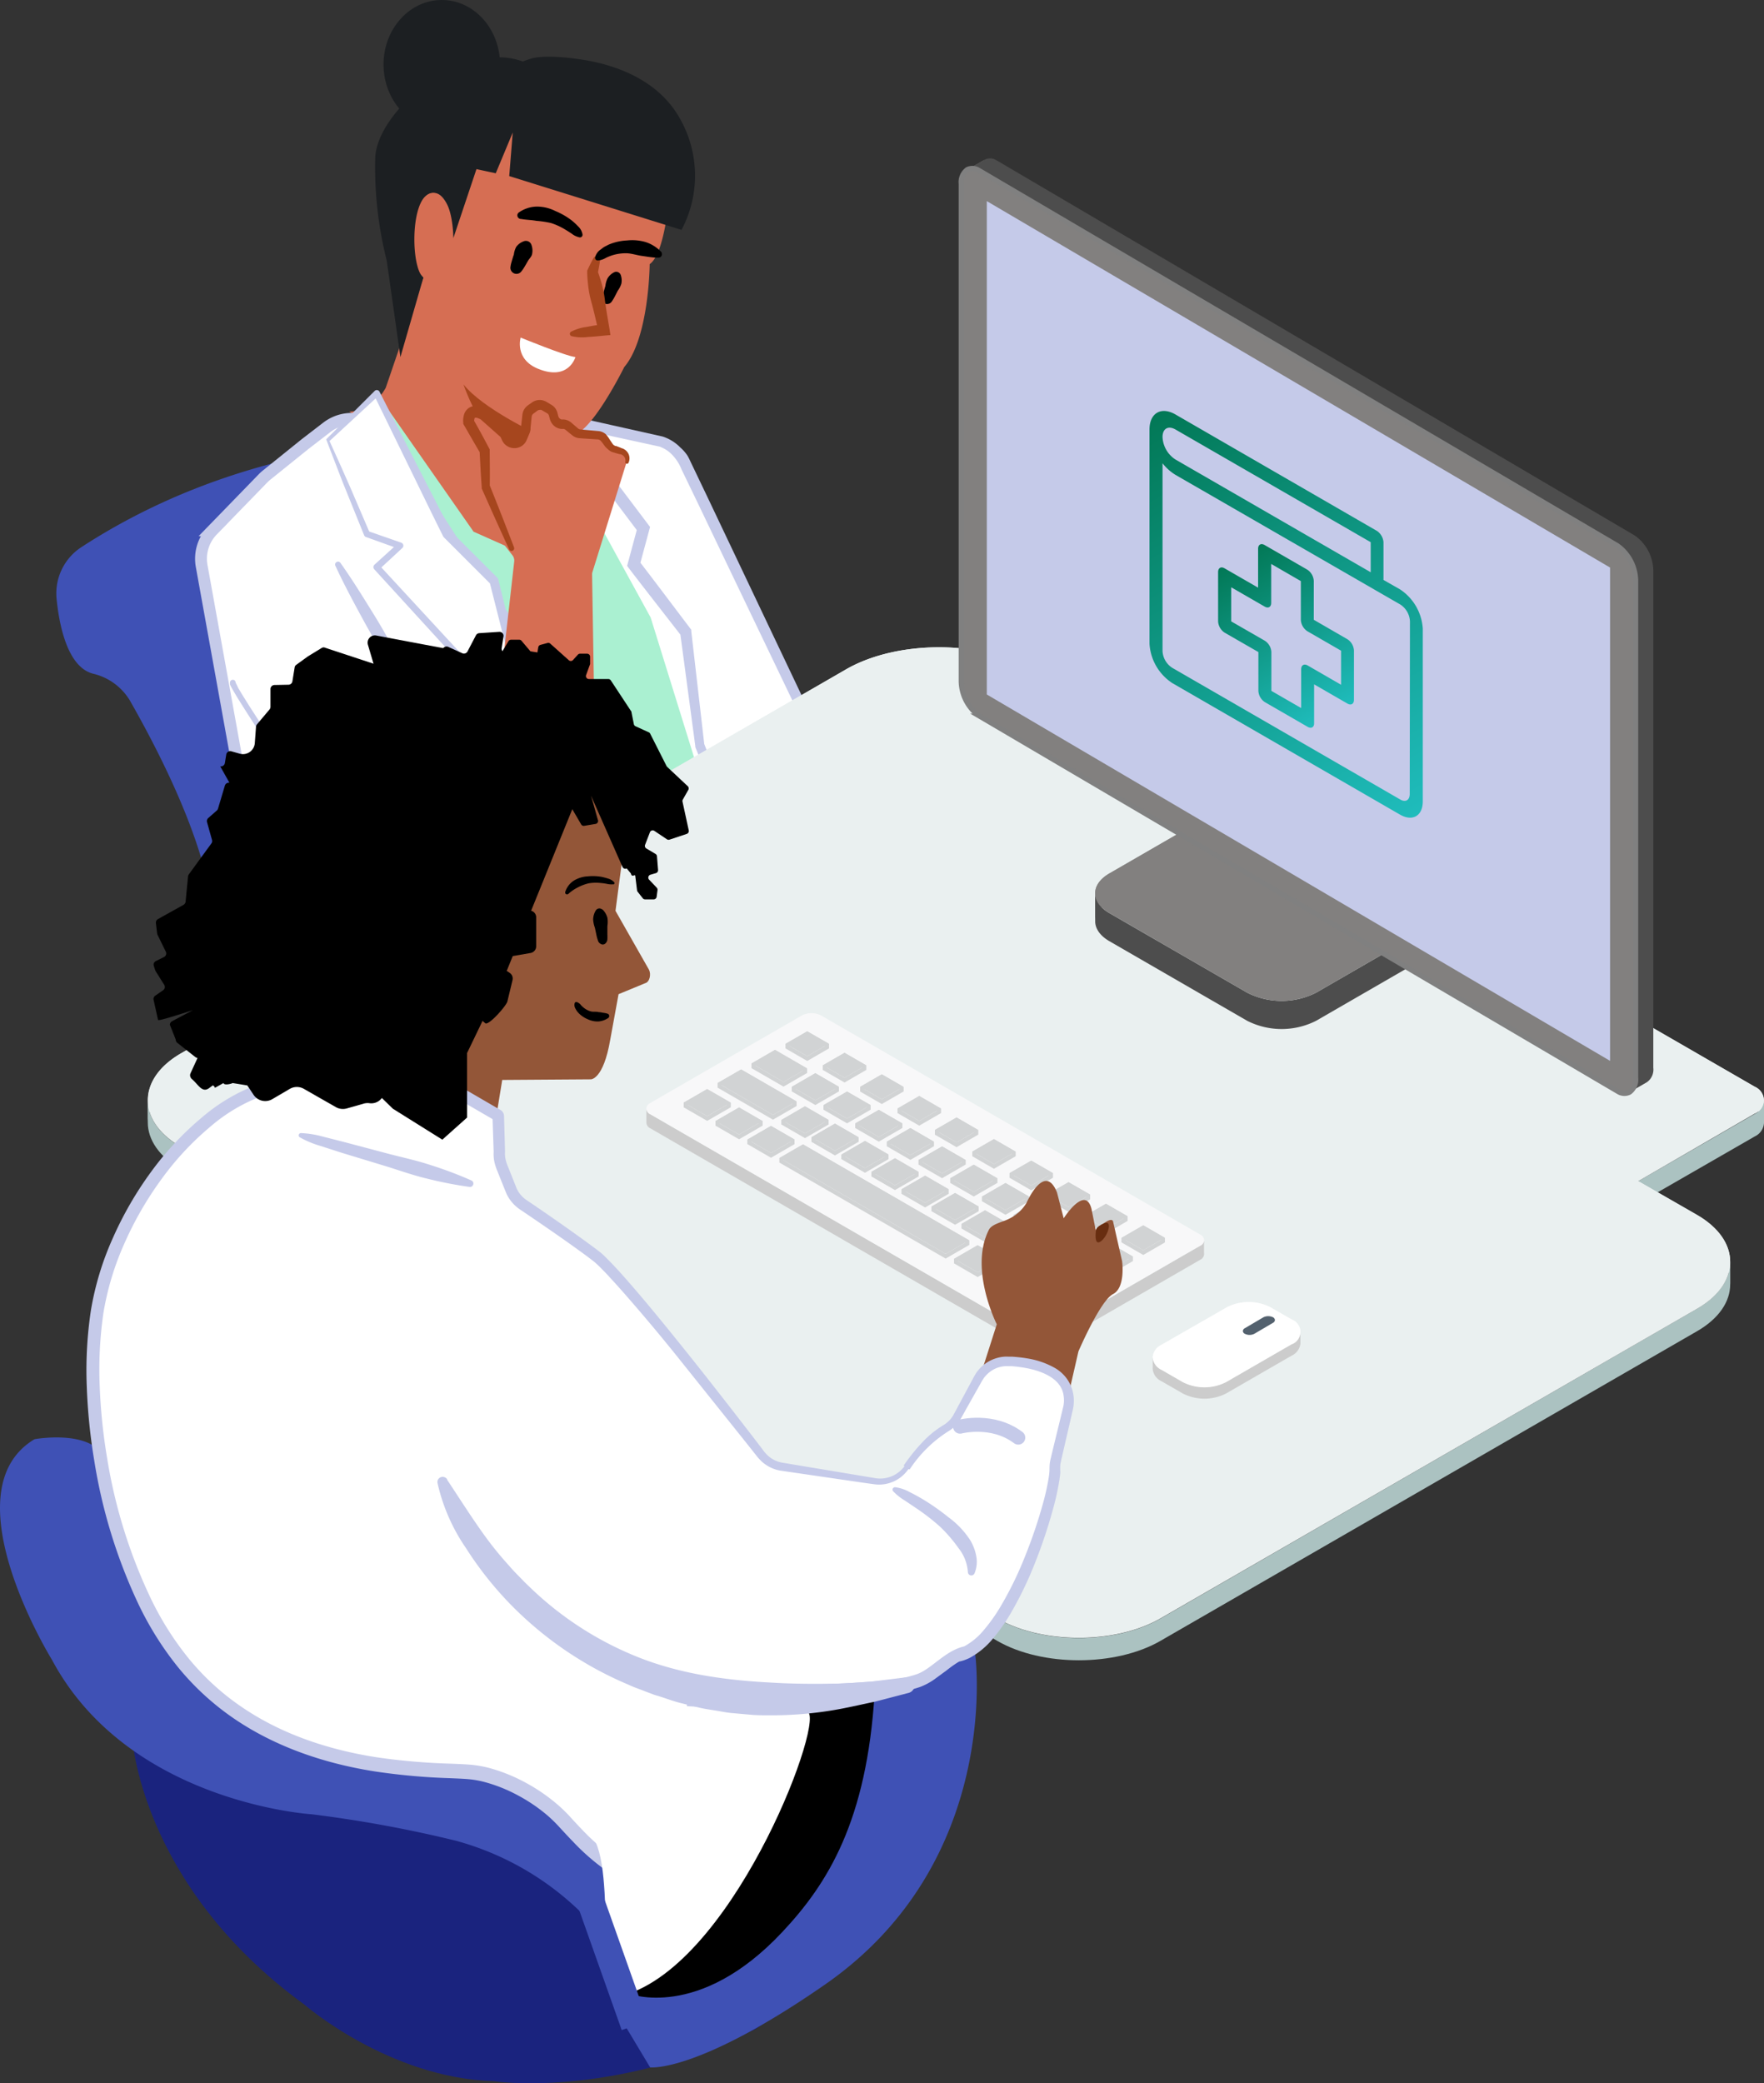 <svg xmlns="http://www.w3.org/2000/svg" xmlns:xlink="http://www.w3.org/1999/xlink" viewBox="4.53 6.46 321.91 380.15"><rect x="4.53" y="6.46" width="321.91" height="380.15" fill="#333333" stroke="none"/><defs><linearGradient id="a" x1="259.81" y1="157.19" x2="216.13" y2="81.53" gradientUnits="userSpaceOnUse"><stop offset="0" stop-color="#1fbcbc"/><stop offset="1" stop-color="#027856"/></linearGradient><linearGradient id="b" x1="247.64" y1="137.09" x2="230.83" y2="107.97" xlink:href="#a"/><style>.a{fill:#3f51b5}.b{fill:#d66e53}.c{fill:#fff}.d{fill:#c5cae9}.e{fill:#a6461e}.f{fill:#aaf0d1}.h{fill:#1c1f22}.i{fill:#77a892}.j{fill:#eaf0f0}.k{fill:#abc2c1}.l{fill:#f8f8f9}.m{fill:#ccc}.o{fill:#82807f}.p{fill:#4d4d4d}.r{fill:#d1d3d4}.s{fill:#935638}</style></defs><path class="a" d="M21.48 129.39a10.68 10.68 0 0 1 6.72 4.85c4.58 8 12.9 23.81 14.79 36.36 2.17 14.39 62.73-15.9 84.44-27.26a10.07 10.07 0 0 0 4.85-12.22l-12.65-36.68a10.06 10.06 0 0 0-8.12-6.69c-15.26-2.11-56.09-4.86-92.06 18.51a10.08 10.08 0 0 0-4.6 9.42c.53 5.37 2.15 12.52 6.63 13.71z"/><path class="b" d="m80.95 90.49 10.53 16.76 12.05 8.59 12.64-5.82-1.84-14.82-33.38-4.71z"/><path class="c" d="M102.88 86.15a3.62 3.62 0 0 0 0 3.37l17.77 33.6 9.1 19.41a3.52 3.52 0 0 1 .16.39l2 5.88a3.39 3.39 0 0 1 .17.84l.56 6.84a3.66 3.66 0 0 1-.34 1.85l-4.75 9.83a3.65 3.65 0 0 0-.3 2.21l.66 3.54a3.24 3.24 0 0 0 .27.85l13.19 28.66 9.32 20.37a3.58 3.58 0 0 0 6.41.22l.11-.19a3.64 3.64 0 0 0 .34-2.55l-9.78-41c0-.14-.05-.28-.07-.42L142 130.6a3.64 3.64 0 0 0-.45-1.36L118.71 89.1a3.6 3.6 0 0 0-1.85-1.59l-9.3-3.5a3.58 3.58 0 0 0-4.43 1.67z"/><path class="c" d="m125.8 178.44 6.93 7.7 8.86 10.39 11.55-16.17 7.4-7.4a5.8 5.8 0 0 0 1.67-3.49l1-9.32a4.25 4.25 0 0 0-2.74-4.43l-31.08-65.09a6.87 6.87 0 0 0-4.1-3.57L107 83l15 19.89-1.76 6.53 9.5 12.39 2.53 20.68 7.1 17.82-11.93 10.8"/><path class="d" d="m126.05 178.21 4.12 4.38c1.35 1.48 2.75 2.91 4.06 4.43 2.65 3 5.24 6 7.87 9.08h-1.06l11.47-16.22v-.05l4.72-4.75 2.36-2.37a6.14 6.14 0 0 0 1-1.14 5 5 0 0 0 .59-1.31 7.16 7.16 0 0 0 .23-1.51l.17-1.67.34-3.32.34-3.33a5.59 5.59 0 0 0 .06-.74 3 3 0 0 0-.08-.67 3.22 3.22 0 0 0-.52-1.22 3.36 3.36 0 0 0-1-.93 3.7 3.7 0 0 0-.59-.31h-.06l-.49-.45v-.09l-.1-.19-.18-.38-1.44-3-2.9-6-5.78-12.07-11.58-24.14-5.78-12.08-2.9-6a8.22 8.22 0 0 0-1.58-2.55A5.84 5.84 0 0 0 125 88h.09l-18.34-4 1.09-1.68 15 19.88.32.42-.14.51-1.76 6.53-.19-.94c3.18 4.13 6.3 8.3 9.44 12.44l.17.22v.27l2.38 20.7-.05-.21 7 17.86.19.48-.38.33-12.07 10.64a.51.51 0 0 1-.73-.05.52.52 0 0 1 0-.72l11.79-10.94-.18.8-7.22-17.77v-.21L128.66 122l.2.49c-3.19-4.12-6.41-8.21-9.57-12.34l-.32-.43.14-.51 1.76-6.53.18.93-15-19.9-1.74-2.32 2.83.63 18.31 4.1a7.82 7.82 0 0 1 3.23 2 7.41 7.41 0 0 1 1.32 1.51c.34.59.53 1.07.78 1.57l2.87 6 5.74 12.09 11.49 24.19 5.75 12.09 2.87 6 1.44 3 .18.38.09.18v.1c-.94-.86-.24-.23-.44-.42h.05a4.42 4.42 0 0 1 .89.46 5 5 0 0 1 1.42 1.4 4.93 4.93 0 0 1 .78 1.84 4.68 4.68 0 0 1 .1 1 6.22 6.22 0 0 1-.06.93l-.36 3.33-.36 3.33-.18 1.66a9.69 9.69 0 0 1-.3 1.79 6.94 6.94 0 0 1-.79 1.73 8 8 0 0 1-1.2 1.4l-2.37 2.36-4.75 4.72.08-.1-11.63 16.11-.5.71-.55-.66c-2.57-3.07-5.17-6.11-7.7-9.21-1.26-1.56-2.61-3-3.91-4.55l-3.92-4.55a.33.33 0 0 1 0-.47.33.33 0 0 1 .54.17z"/><path class="b" d="M68.25 81.56s4.11.26 6.67-4.33l6.87-20.12a10.23 10.23 0 0 1-2.15-10.93s4.21-10.85 7.77.84c0 0 2.27-10.19 3.28-15.82A45.67 45.67 0 0 1 127 38s-.58 14.35-3.91 16.66c0 0-.09 13.45-4.64 18.78 0 0-6 12.16-9.52 12.44a26.36 26.36 0 0 1-6.47-.31l-3.62 9.63 2.81 5.91-10.42 12.22S78.07 87.5 68.25 81.56z"/><path class="c" d="M99.54 68.06s8.25 3.39 10 3.56c0 0-1.24 4.4-6.78 2.15-4.4-1.77-3.22-5.71-3.22-5.71z"/><path d="M117.8 56.62a3 3 0 0 1 .12 1.61 4.38 4.38 0 0 1-.66 1.29c-.22.44-.44.87-.67 1.3-.12.21-.25.42-.39.62a1 1 0 0 1-.74.49.77.77 0 0 1-.78-.31 1 1 0 0 1-.21-.86 5.4 5.4 0 0 1 .14-.72c.13-.47.26-.94.4-1.4a4.11 4.11 0 0 1 .4-1.4 3 3 0 0 1 1.18-1.09.87.87 0 0 1 1.17.38zm-16.31-5.53a3 3 0 0 1 .15 1.68c-.07.5-.5.85-.75 1.28s-.49.86-.75 1.28a5.35 5.35 0 0 1-.44.62 1.11 1.11 0 0 1-2-.87 4.42 4.42 0 0 1 .16-.74c.14-.48.28-1 .44-1.42a4.06 4.06 0 0 1 .44-1.42 2.93 2.93 0 0 1 1.35-1 1.06 1.06 0 0 1 1.4.59zm8.75-1.33a3.35 3.35 0 0 1-1.38-.66c-.41-.27-.81-.53-1.22-.77a11.78 11.78 0 0 0-2.56-1.17 18.08 18.08 0 0 0-2.68-.4c-.89-.17-1.78-.16-2.83-.35h-.09a.67.67 0 0 1-.53-.77.63.63 0 0 1 .28-.42 5.9 5.9 0 0 1 3.28-1.06 7.51 7.51 0 0 1 3.37.81 13.16 13.16 0 0 1 2.92 1.67 10.81 10.81 0 0 1 1.2 1.1 2.62 2.62 0 0 1 .83 1.5.47.47 0 0 1-.4.54h-.22z"/><path class="e" d="M108.73 67a8.44 8.44 0 0 1 2.91-.89c1-.2 2-.35 3-.5l-.9 1.25c-.42-1.74-.79-3.48-1.27-5.2a19.21 19.21 0 0 1-.55-2.61c-.11-.88-.2-1.77-.23-2.68v-.53c.36-.78.74-1.54 1.16-2.3a.65.65 0 0 1 .87-.25.67.67 0 0 1 .32.65c-.12.85-.28 1.7-.45 2.53v-.53c.32.84.58 1.7.82 2.57a19.51 19.51 0 0 1 .5 2.64c.22 1.78.55 3.54.84 5.31l.18 1.14-1.09.1c-1 .1-2 .2-3 .25a8.26 8.26 0 0 1-3-.15.44.44 0 0 1-.3-.55.46.46 0 0 1 .19-.25z"/><path d="M124.57 53.48c-1 0-2-.2-2.89-.32s-1.79-.43-2.7-.48a8.27 8.27 0 0 0-2.63.34 9.4 9.4 0 0 0-1.24.49 3.5 3.5 0 0 1-1.4.48h-.09a.47.47 0 0 1-.49-.46.49.49 0 0 1 0-.12 2.37 2.37 0 0 1 .38-.8 2.18 2.18 0 0 1 .61-.6c.24-.17.46-.36.7-.51l.78-.4a9.72 9.72 0 0 1 3.35-.76 8.77 8.77 0 0 1 3.35.28 6.83 6.83 0 0 1 2.84 1.75.66.66 0 0 1 0 .93.64.64 0 0 1-.48.18z"/><path class="e" d="M102.45 85.61s-9.8-4.56-13.34-9c0 0 4.08 12.43 11.54 13.85z"/><path class="f" d="m90.94 103.48-.13-.2-17.52-25.07-2.85 3.2-.86 3.28 30.48 45.28 8.4 68.35 34.03-.43-1.99-6.41-5.56-34.74-11.67-37.59-19.37-35.32-2.71 24.21-10.25-4.56z"/><path d="M75 86.32a7.46 7.46 0 0 0-10.81-1.89l-4 3.08-7 5.64q-.35.28-.66.6l-9.2 9.47a7.43 7.43 0 0 0-2 6.52l15.35 85a7.38 7.38 0 0 0 1.48 3.26l38.57 48.65a2.93 2.93 0 0 0 4.87-.42l11.51-21a7.8 7.8 0 0 0 .84-2.52l2.15-15.08a8.16 8.16 0 0 0 .07-1.31l-1.35-38.69a6.84 6.84 0 0 0-.17-1.36l-6.5-29.27a7.38 7.38 0 0 0-1.14-2.6l-18.33-26.69z" style="stroke-width:2.16px;stroke-miterlimit:10;stroke:#c5cae9;fill:#fff"/><path class="c" d="m64.37 86.77 7.14 17.12 6.06 2.14-4.28 3.93L101.83 141l-7.14-28.55-8.56-8.56-12.84-25.68-8.92 8.56z"/><path class="d" d="m64.66 86.93 1.87 4.14 1.87 4.22 3.6 8.39-.32-.31 6.07 2.12a.58.58 0 0 1 .36.73.56.56 0 0 1-.16.24l-4.25 3.94v-.85l28.62 31-1.21.66-7.23-28.52.21.38-8.56-8.56a1.07 1.07 0 0 1-.15-.22c-2.14-4.28-4.21-8.59-6.32-12.89l-6.3-12.9.88.15-8.92 8.24zm-.58-.33 8.82-8.8a.55.55 0 0 1 .78 0 .64.64 0 0 1 .1.13l6.54 12.78c2.18 4.26 4.38 8.51 6.53 12.79l-.15-.21 8.56 8.56a1 1 0 0 1 .21.38l7 28.56a.71.71 0 0 1-.51.87.76.76 0 0 1-.71-.21l-28.4-31.08a.6.6 0 0 1 0-.85l4.3-3.9.2 1-6.06-2.17a.56.56 0 0 1-.31-.31l-3.53-8.73c-.59-1.45-1.13-2.9-1.69-4.34l-1.66-4.31z"/><path class="f" d="m95.3 131.03 18.8 8.01-1.74 14.97-21.05-7.6 3.99-15.38z"/><path class="c" d="m89.02 148.84-22.84-39.39"/><path class="d" d="M88.73 149a44.06 44.06 0 0 1-3.21-4.72l-2.94-4.87-5.82-9.79c-2-3.25-4-6.47-5.81-9.79s-3.62-6.67-5.22-10.13a.52.52 0 0 1 .27-.7.53.53 0 0 1 .65.17c2.21 3.11 4.19 6.34 6.19 9.57s3.76 6.59 5.61 9.9l5.55 9.93 2.77 5a42 42 0 0 1 2.5 5.13.33.33 0 0 1-.19.43.34.34 0 0 1-.35-.13zm71.96 15s-18-9.19-22.11-3m24.33-3.4s-5.28-6.85-16.11-3.32m-61.2-4.02a10.57 10.57 0 0 1-1.27 1.24 13.27 13.27 0 0 0-1.19 1.29 13 13 0 0 0-1.76 3.08c-.48 1.1-.64 2.31-1 3.45-.16.59-.33 1.18-.53 1.77a14.69 14.69 0 0 1-.61 1.8.53.53 0 0 1-.69.29.51.51 0 0 1-.33-.42 14.63 14.63 0 0 1-.13-2c0-.66.11-1.32.2-2a17.3 17.3 0 0 1 3.62-7.14 8.68 8.68 0 0 1 1.55-1.35 3.23 3.23 0 0 1 2-.71.35.35 0 0 1 .34.36.49.49 0 0 1-.08.21z"/><path class="h" d="m97.46 38.59 31.44 9.82a21.06 21.06 0 0 0-.31-20.34c-4.11-7.39-12.42-9.84-17.36-10.65-2.58-.43-7.39-1-9.89-.23-4.42 1.33-9.48 5.15-13.65 11.81l-4.29 6.59L95 38.08l3.1-7.44z"/><path class="h" d="M81.79 57.11 77.6 71.62 75.1 54A69.76 69.76 0 0 1 73 35.38c.24-10.25 21.84-26.35 32-14s-1.26 18.78-1.26 18.78l-3.85-8.74-5.45-2.94-7.18 21.44s0-7.79-3.37-8.26c-4.56-.66-4.56 13.55-2.1 15.45z"/><ellipse class="h" cx="85.15" cy="18.23" rx="10.63" ry="11.77"/><path class="b" d="m98 107.74-1.87-2.4a1.37 1.37 0 0 1-.26-.51l-2.63-8.55a1.43 1.43 0 0 1-.07-.46v-6.31a1.62 1.62 0 0 0-.2-.78L90 83.52s-.34-3.13 2.79-1.39l3.57 3.24a1.69 1.69 0 0 1 .4.56l.17.41a1.57 1.57 0 0 0 2.9 0l.53-1.23a1.76 1.76 0 0 0 .12-.45l.24-2.38a1.61 1.61 0 0 1 .65-1.11l.75-.55a1.58 1.58 0 0 1 1.72-.08l.93.55a1.54 1.54 0 0 1 .72.94l.18.65a1.57 1.57 0 0 0 1.52 1.17 1.55 1.55 0 0 1 1 .37l1.26 1.05a1.66 1.66 0 0 0 .89.36l3.29.25a1.62 1.62 0 0 1 1.17.66l.92 1.3a1.64 1.64 0 0 0 1 .64l.88.3a1.58 1.58 0 0 1 1.25 2.1l-6.17 19.86a1.54 1.54 0 0 0-.1.56L113 137a1.58 1.58 0 0 1-2.11 1.5l-14.1-5.07a1.59 1.59 0 0 1-1-1.66l2.58-22.85a1.55 1.55 0 0 0-.37-1.18z"/><path class="i" d="M111.91 137.93a1 1 0 0 1 .65 0l.58.19c.39.14.77.29 1.16.41l.36.1v.43c-.2 2.11-.43 4.22-.73 6.32s-.6 4.2-1 6.29a.25.25 0 0 1-.3.21.25.25 0 0 1-.21-.26c.1-2.13.27-4.24.48-6.36s.45-4.21.73-6.32l.31.54c-.36-.21-.73-.37-1.1-.56l-.54-.29a1 1 0 0 1-.48-.44.21.21 0 0 1 .09-.29z"/><path class="c" d="M85.31 161.15 91 144.06a1.41 1.41 0 0 1 1.9-.92l20.34 8.43a1.14 1.14 0 0 1 .68 1.26l-5.55 28.72a4.46 4.46 0 0 1-.83 1.84l-4.77 6.16a4.36 4.36 0 0 1-2 1.45L96 192.65a4.36 4.36 0 0 1-3.87-.51l-11.24-7.58a4.38 4.38 0 0 1-1.93-3.62v-.53c0-.86-32.45-48.66-32-49.38"/><path class="d" d="M85 161.05c.85-3.49 1.9-6.91 3-10.31l1.65-5.11.41-1.28.22-.68a2.22 2.22 0 0 1 .58-.88 2.27 2.27 0 0 1 2-.55 4.72 4.72 0 0 1 .77.28l.62.25 9.94 4.08 5 2 2.49 1 1.24.51.62.25a3.18 3.18 0 0 1 .46.23 2 2 0 0 1 .45.41 2.05 2.05 0 0 1 .47 1.11 2.39 2.39 0 0 1 0 .6l-.06.33-.25 1.32-.5 2.64-1 5.28-2 10.56-1 5.28-.51 2.63-.13.66a6 6 0 0 1-.21.81 5.44 5.44 0 0 1-.79 1.46l-3.3 4.26-1.68 2.17a5.27 5.27 0 0 1-1.27 1.08 6.45 6.45 0 0 1-1.44.63l-2.58.93-1.28.43-.64.21a5.2 5.2 0 0 1-.8.2 5.39 5.39 0 0 1-3.21-.46 4.21 4.21 0 0 1-.71-.41l-.55-.38-1.1-.76-8.8-6.17a11.75 11.75 0 0 1-1.14-.86 4.7 4.7 0 0 1-1-1.21 5.12 5.12 0 0 1-.66-2.92v-.21.13l-.13-.24-.33-.57-.71-1.13-1.44-2.25-5.9-9L58 149.46l-5.89-9-2.9-4.53-1.43-2.28-.69-1.17-.34-.6-.16-.32-.09-.19v-.13a.29.29 0 0 1 0-.12.62.62 0 0 1 .08-.38.53.53 0 0 1 .72-.15.52.52 0 0 1 .14.72.47.47 0 0 0 .09-.3s0-.05 0 0l.05.12.14.27.28.6.68 1.14 1.42 2.27 2.9 4.48 5.91 9 11.89 17.86 5.92 9 1.46 2.25.72 1.15.36.59c.06.11.11.2.18.35v.57a3.85 3.85 0 0 0 .62 2.22 3.53 3.53 0 0 0 .75.84c.27.22.67.44 1 .69l9 5.85 1.12.73.56.37a4.09 4.09 0 0 0 .46.25 3.3 3.3 0 0 0 2 .24 4.07 4.07 0 0 0 .5-.13l.63-.23 1.26-.45 2.53-.9a4.63 4.63 0 0 0 1-.45 3.4 3.4 0 0 0 .76-.66l1.62-2.08 3.28-4.23a3.64 3.64 0 0 0 .48-.89 3.92 3.92 0 0 0 .13-.49l.13-.66.73-2.68 1-5.27 2.11-10.53 1-5.27.52-2.64.37-1.29.06-.32a.23.23 0 0 0 0-.07.16.16 0 0 0 0-.11l-.15-.07-.62-.26-1.23-.52-2.48-1-5-2.07-9.91-4.16-.62-.26a4.67 4.67 0 0 0-.48-.19.58.58 0 0 0-.57.03.54.54 0 0 0-.15.23l-.21.59-.43 1.27-1.76 5.08c-1.16 3.4-2.38 6.77-3.79 10.08a.33.33 0 0 1-.63-.21z"/><path class="e" d="M118.63 90.79a1.18 1.18 0 0 0-1-1.46h-.08l-.9-.26h.1a2.19 2.19 0 0 1-1.3-.65A4.91 4.91 0 0 1 115 88l-.32-.43a5.78 5.78 0 0 0-.57-.72.92.92 0 0 0-.57-.21l-2.14-.14-1.06-.07a2.36 2.36 0 0 1-1.4-.55l-.83-.67-.41-.34a1.12 1.12 0 0 0-.24-.13.84.84 0 0 0-.27 0 2.31 2.31 0 0 1-.76-.12 2.34 2.34 0 0 1-1.25-1 2.74 2.74 0 0 1-.31-.71l-.14-.52a.75.75 0 0 0-.29-.47l-.12-.08-.23-.13-.46-.27-.22-.13-.12-.05a.69.69 0 0 0-.25 0 .77.77 0 0 0-.5.19l-.43.32a3.22 3.22 0 0 0-.33.25.77.77 0 0 0-.22.44l-.1 1-.11 1.06v.27a3.63 3.63 0 0 1-.07.39 2.25 2.25 0 0 1-.13.37l-.1.25-.43 1a2.38 2.38 0 0 1-1.13 1.19 2.5 2.5 0 0 1-3-.64 2.92 2.92 0 0 1-.4-.68c-.07-.15-.16-.37-.18-.4a.76.76 0 0 0-.15-.17l-.4-.35-3.2-2.84.19.13a4.53 4.53 0 0 0-.78-.33.78.78 0 0 0-.4 0l-.05.15a2.21 2.21 0 0 0-.06.64l-.15-.5c1 1.74 1.94 3.48 2.87 5.25l.12.22v.21c0 2.2.06 4.41 0 6.61l-.01-.29q2.27 5.65 4.44 11.33a.48.48 0 0 1-.89.37c-1.69-3.68-3.35-7.39-5-11.1v-.28c-.17-2.19-.27-4.4-.39-6.6l.12.44c-1-1.71-2-3.45-3-5.18l-.1-.19v-.2a3.7 3.7 0 0 1 .14-1.47 2.2 2.2 0 0 1 1.27-1.43 2.67 2.67 0 0 1 1.69 0 5.83 5.83 0 0 1 1.18.52l.11.06.08.08 3.12 2.91.39.37a2.41 2.41 0 0 1 .52.66 8.16 8.16 0 0 0 .37.83.69.69 0 0 0 .84.18.76.76 0 0 0 .22-.3l.42-1a1.63 1.63 0 0 0 .21-.78l.12-1.06.12-1.09a2.43 2.43 0 0 1 .74-1.43 5.42 5.42 0 0 1 .51-.39l.44-.31a2.41 2.41 0 0 1 1.48-.49 2.22 2.22 0 0 1 .8.15 1.76 1.76 0 0 1 .37.17l.24.14.46.28.23.13c.09.06.22.14.32.22a2.44 2.44 0 0 1 .81 1.32l.13.51a.88.88 0 0 0 .11.27.79.79 0 0 0 .49.36.74.74 0 0 0 .28 0 2.51 2.51 0 0 1 .78.15 2.65 2.65 0 0 1 .69.4l.4.35.82.7a.83.83 0 0 0 .55.23l1.06.1 2.13.19a2.33 2.33 0 0 1 1.37.58 5.66 5.66 0 0 1 .73 1l.56.82a1 1 0 0 0 .55.34h.09l.88.34h-.1a2 2 0 0 1 1.42 1.06 1.91 1.91 0 0 1 0 1.68.32.32 0 0 1-.59-.21z"/><path class="b" d="m107.71 135.29-.88 1a2.65 2.65 0 0 1-1.7.89l-12.86 1.52a2.72 2.72 0 0 0-1 .34l-8.67 5a2.8 2.8 0 0 0-1.07 1.14l-.76 1.54a2.69 2.69 0 0 0 1 3.49 2.94 2.94 0 0 0 1.67.57c1.15-.18 9.43-.61 11 1 1.38 1.39 6 .44 7 .19a2.25 2.25 0 0 0 .42-.13l10.14-4.2 10-4.08-8.68-8.75a2.69 2.69 0 0 0-2.47-.74l-1.7.37a2.63 2.63 0 0 0-1.44.85z"/><path class="i" d="M114.1 147.35a5 5 0 0 1 1.09.83l1 .94-.54-.05c1.17-.88 2.36-1.73 3.51-2.62a20.13 20.13 0 0 1 1.82-1.24 18 18 0 0 1 1.93-1.07.27.27 0 0 1 .35.13.28.28 0 0 1 0 .3 19.05 19.05 0 0 1-1.66 1.46 20.53 20.53 0 0 1-1.77 1.29c-1.23.79-2.44 1.62-3.65 2.43l-.31.21-.23-.26-.92-1a5 5 0 0 1-.8-1.11.17.17 0 0 1 .24-.23z"/><path class="f" d="m105.88 135.3-1.09 1.08 9.21 11.08 9.07-3.11s-13.22-8.58-16.44-9.32z"/><path class="j" d="M326.44 207.23a2.92 2.92 0 0 0-1.67-2.46L192.9 128.63c-9.35-5.4-24.68-5.4-34 0l-121.24 70c-4.09 2.36-6.13 5.48-6.13 8.6v4.1c0-3.11 2-6.23 6.13-8.59l121.24-70c9.35-5.4 24.68-5.4 34 0l131.87 76.14a2.91 2.91 0 0 1 1.67 2.46z"/><path class="k" d="m303.5 222 21.27-12.28a2.9 2.9 0 0 0 1.67-2.45v4.11a2.91 2.91 0 0 1-1.67 2.45l-21.27 12.24z"/><path class="j" d="M320.27 236.7c0-3.12-2-6.24-6.13-8.6L303.5 222v4.11l10.64 6.14c4.09 2.36 6.13 5.48 6.13 8.6z"/><path class="k" d="M31.5 207.23c0 3.12 2 6.23 6.13 8.59l148.89 86c8.17 4.72 21.6 4.72 29.78 0l97.84-56.49c4.09-2.36 6.13-5.48 6.13-8.6v4.11c0 3.11-2 6.23-6.13 8.59l-97.84 56.46c-8.18 4.72-21.61 4.72-29.78 0l-148.89-86c-4.09-2.36-6.13-5.48-6.13-8.6z"/><path class="j" d="M31.5 207.23c0-3.12 2-6.24 6.13-8.6l121.24-70c9.35-5.4 24.68-5.4 34 0l131.87 76.14a2.64 2.64 0 0 1 0 4.91L303.5 222l10.64 6.14c4.09 2.36 6.13 5.48 6.13 8.6s-2 6.24-6.13 8.6l-97.84 56.45c-8.18 4.72-21.61 4.72-29.78 0l-148.89-86c-4.09-2.33-6.13-5.44-6.13-8.56z"/><path class="l" d="M241.85 249.47a2.78 2.78 0 0 0-1.64-2.28l-3.87-2.19a8.77 8.77 0 0 0-7.89 0l-11.94 6.89a2.78 2.78 0 0 0-1.63 2.28v2.12a2.76 2.76 0 0 1 1.63-2.28l11.94-6.89a8.77 8.77 0 0 1 7.89 0l3.87 2.24a2.76 2.76 0 0 1 1.64 2.28z"/><path class="m" d="M214.88 254.12a2.76 2.76 0 0 0 1.63 2.28l3.87 2.23a8.71 8.71 0 0 0 7.89 0l11.94-6.89a2.78 2.78 0 0 0 1.64-2.27v2.12a2.78 2.78 0 0 1-1.64 2.27l-11.94 6.89a8.71 8.71 0 0 1-7.89 0l-3.87-2.23a2.76 2.76 0 0 1-1.63-2.28z"/><path class="c" d="M214.88 254.12a2.78 2.78 0 0 1 1.63-2.28l11.94-6.84a8.77 8.77 0 0 1 7.89 0l3.87 2.24a2.4 2.4 0 0 1 0 4.55l-11.94 6.89a8.71 8.71 0 0 1-7.89 0l-3.87-2.23a2.76 2.76 0 0 1-1.63-2.33z"/><path d="M231.34 249.35a.62.62 0 0 1 .35-.51l3.4-2a2 2 0 0 1 1.75 0 .63.63 0 0 1 .35.51.61.61 0 0 1-.35.5l-3.4 2a1.93 1.93 0 0 1-1.75 0 .59.59 0 0 1-.35-.5z" style="fill:#53616e"/><path class="o" d="M272.44 169.47c0-1.32-.87-2.63-2.6-3.63l-25.14-14.52a13.92 13.92 0 0 0-12.57 0L207 165.84c-1.74 1-2.61 2.31-2.61 3.62v5.13c0-1.31.87-2.63 2.61-3.63l25.14-14.51a13.92 13.92 0 0 1 12.57 0L269.84 171c1.73 1 2.6 2.32 2.6 3.64z"/><path class="p" d="M204.38 169.46c0 1.32.87 2.63 2.61 3.63l25.14 14.52a13.92 13.92 0 0 0 12.57 0l25.14-14.52c1.73-1 2.6-2.31 2.6-3.62v5.13c0 1.31-.87 2.62-2.6 3.62l-25.14 14.52a13.92 13.92 0 0 1-12.57 0L207 178.22c-1.74-1-2.61-2.32-2.61-3.63z"/><path class="o" d="M204.38 169.46c0-1.31.87-2.62 2.61-3.62l25.14-14.52a13.92 13.92 0 0 1 12.57 0l25.14 14.52c1.73 1 2.6 2.31 2.6 3.63s-.87 2.62-2.6 3.62l-25.14 14.52a13.92 13.92 0 0 1-12.57 0L207 173.09c-1.75-1-2.62-2.31-2.62-3.63z"/><path class="o" d="M181.05 37.44a2.85 2.85 0 0 0-1.11 2.56v90.8a8 8 0 0 0 3.34 6.31l116.4 68.43.12.07a2.11 2.11 0 0 0 2.1.13l3.22-1.86a2.13 2.13 0 0 1-2.1-.13l-.12-.07-116.4-68.4a8 8 0 0 1-3.34-6.31v-90.8a2.83 2.83 0 0 1 1.12-2.59z"/><path class="p" d="M301.9 205.77a2.84 2.84 0 0 0 1.12-2.59v-90.79a8 8 0 0 0-3.34-6.32l-116.4-68.42-.13-.07a2.11 2.11 0 0 0-2.1-.14l3.23-1.86a2.11 2.11 0 0 1 2.1.14l.12.06 116.4 68.43a8 8 0 0 1 3.34 6.32v90.79a2.82 2.82 0 0 1-1.12 2.59z"/><path d="M301.9 205.77a2.11 2.11 0 0 1-2.1-.13l-.12-.07-116.4-68.43a8 8 0 0 1-3.34-6.31V40a2.85 2.85 0 0 1 1.11-2.59 2.11 2.11 0 0 1 2.1.14l.13.07 116.4 68.42a8 8 0 0 1 3.34 6.32v90.79a2.84 2.84 0 0 1-1.12 2.62z" style="stroke:gray;stroke-width:.93px;fill:#82807f;stroke-miterlimit:10"/><path class="d" d="m184.61 43.16 113.74 66.87v90.02l-113.74-66.86V43.16z"/><path class="l" d="M224.26 232.76a1.23 1.23 0 0 0-.71-1l-69.21-40a3.85 3.85 0 0 0-3.44 0l-27.71 16a1.2 1.2 0 0 0-.7 1v2.56a1.21 1.21 0 0 1 .7-1l27.71-16a3.79 3.79 0 0 1 3.44 0l69.21 40a1.21 1.21 0 0 1 .71 1z"/><path class="m" d="M122.49 208.78a1.21 1.21 0 0 0 .7 1l69.21 40a3.79 3.79 0 0 0 3.44 0l27.71-16a1.2 1.2 0 0 0 .71-1v2.57a1.18 1.18 0 0 1-.71 1l-27.71 16a3.85 3.85 0 0 1-3.44 0l-69.21-40a1.22 1.22 0 0 1-.7-1z"/><path class="l" d="M122.49 208.78a1.2 1.2 0 0 1 .7-1l27.71-16a3.85 3.85 0 0 1 3.44 0l69.21 40a1.23 1.23 0 0 1 .71 1 1.2 1.2 0 0 1-.71 1l-27.71 16a3.79 3.79 0 0 1-3.44 0l-69.21-40a1.21 1.21 0 0 1-.7-1z"/><path class="r" d="m155.79 196.93-3.95-2.27v.85l3.95 2.28v-.86zm-3.95-2.27-3.94 2.27v.86l3.94-2.28v-.85z"/><path class="r" d="m147.9 196.93 3.94 2.28v.86l-3.94-2.28v-.86zm3.94 2.28 3.95-2.28v.86l-3.95 2.28v-.86z"/><path class="r" d="m147.9 196.93 3.94-2.27 3.95 2.27-3.95 2.28-3.94-2.28zm14.69 3.93-3.94-2.28v.86l3.94 2.28v-.86zm-3.94-2.28-3.95 2.28v.86l3.95-2.28v-.86z"/><path class="r" d="m154.7 200.86 3.95 2.28v.86l-3.95-2.28v-.86zm3.95 2.28 3.94-2.28v.86l-3.94 2.28v-.86z"/><path class="r" d="m154.7 200.86 3.95-2.28 3.94 2.28-3.94 2.28-3.95-2.28zm-2.91.56-5.83-3.37v.86l5.83 3.37v-.86z"/><path class="r" d="m145.96 198.05-4.29 2.48v.85l4.29-2.47v-.86z"/><path class="r" d="m141.67 200.53 5.84 3.37v.85l-5.84-3.37v-.85zm5.84 3.37 4.28-2.48v.86l-4.28 2.47v-.85z"/><path class="r" d="m141.67 200.53 4.29-2.48 5.83 3.37-4.28 2.48-5.84-3.37zm27.73 4.26-3.95-2.28v.86l3.95 2.28v-.86zm-3.95-2.28-3.95 2.28v.86l3.95-2.28v-.86z"/><path class="r" d="m161.5 204.79 3.95 2.28v.86l-3.95-2.28v-.86zm3.95 2.28 3.95-2.28v.86l-3.95 2.28v-.86z"/><path class="r" d="m161.5 204.79 3.95-2.28 3.95 2.28-3.95 2.28-3.95-2.28zm-3.89-.01-4.29-2.48v.86l4.29 2.47v-.85zm-4.29-2.48-4.29 2.48v.85l4.29-2.47v-.86z"/><path class="r" d="m149.03 204.78 4.29 2.47v.86l-4.29-2.48v-.85zm4.29 2.47 4.29-2.47v.85l-4.29 2.48v-.86z"/><path class="r" d="m149.03 204.78 4.29-2.48 4.29 2.48-4.29 2.47-4.29-2.47zm.85 2.67-10.1-5.83v.85l10.1 5.83v-.85zm-10.1-5.83-4.28 2.47v.86l4.28-2.48v-.85z"/><path class="r" d="m135.5 204.09 10.09 5.83v.86l-10.09-5.83v-.86zm10.09 5.83 4.29-2.47v.85l-4.29 2.48v-.86z"/><path class="r" d="m135.5 204.09 4.28-2.47 10.1 5.83-4.29 2.47-10.09-5.83zm2.37 3.58-4.29-2.47v.85l4.29 2.48v-.86zm-4.29-2.47-4.28 2.47v.86l4.28-2.48v-.85z"/><path class="r" d="m129.3 207.67 4.28 2.48v.85l-4.28-2.47v-.86zm4.28 2.48 4.29-2.48v.86l-4.29 2.47v-.85z"/><path class="r" d="m129.3 207.67 4.28-2.47 4.29 2.47-4.29 2.48-4.28-2.48zm34.09.45-4.28-2.47v.85l4.28 2.47v-.85zm-4.28-2.47-4.29 2.47v.85l4.29-2.47v-.85z"/><path class="r" d="m154.82 208.12 4.29 2.47v.86l-4.29-2.48v-.85zm4.29 2.47 4.28-2.47v.85l-4.28 2.48v-.86z"/><path class="r" d="m154.82 208.12 4.29-2.47 4.28 2.47-4.28 2.47-4.29-2.47zm21.41.62-3.95-2.28v.85l3.95 2.28v-.85zm-3.95-2.28-3.95 2.28v.85l3.95-2.28v-.85z"/><path class="r" d="m168.33 208.74 3.95 2.27v.86l-3.95-2.28v-.85zm3.95 2.27 3.95-2.27v.85l-3.95 2.28v-.86z"/><path class="r" d="m168.33 208.74 3.95-2.28 3.95 2.28-3.95 2.27-3.95-2.27zm-12.61 2.08-4.29-2.48v.86l4.29 2.47v-.85zm-4.29-2.48-4.29 2.48v.85l4.29-2.47v-.86z"/><path class="r" d="m147.14 210.82 4.29 2.47v.86l-4.29-2.48v-.85zm4.29 2.47 4.29-2.47v.85l-4.29 2.48v-.86z"/><path class="r" d="m147.14 210.82 4.29-2.48 4.29 2.48-4.29 2.47-4.29-2.47zm-3.46.21-4.28-2.48v.86l4.28 2.47v-.85zm-4.28-2.48-4.29 2.48v.85l4.29-2.47v-.86z"/><path class="r" d="m135.11 211.03 4.29 2.47v.86l-4.29-2.48v-.85zm4.29 2.47 4.28-2.47v.85l-4.28 2.48v-.86z"/><path class="r" d="m135.11 211.03 4.29-2.48 4.28 2.48-4.28 2.47-4.29-2.47zm34.07.43-4.28-2.47v.85l4.28 2.47v-.85zm-4.28-2.47-4.29 2.47v.85l4.29-2.47v-.85z"/><path class="r" d="m160.61 211.46 4.29 2.48v.85l-4.29-2.48v-.85zm4.29 2.48 4.28-2.48v.85l-4.28 2.48v-.85z"/><path class="r" d="m160.61 211.46 4.29-2.47 4.28 2.47-4.28 2.48-4.29-2.48zm22.42 1.2-3.94-2.28v.86l3.94 2.28v-.86zm-3.94-2.28-3.95 2.28v.86l3.95-2.28v-.86z"/><path class="r" d="m175.14 212.66 3.95 2.28v.86l-3.95-2.28v-.86zm3.95 2.28 3.94-2.28v.86l-3.94 2.28v-.86z"/><path class="r" d="m175.14 212.66 3.95-2.28 3.94 2.28-3.94 2.28-3.95-2.28zm-13.95 1.32-4.29-2.48v.86l4.29 2.47v-.85zm-4.29-2.48-4.28 2.48v.85l4.28-2.47v-.86z"/><path class="r" d="m152.62 213.98 4.28 2.47v.86l-4.28-2.48v-.85zm4.28 2.47 4.29-2.47v.85l-4.29 2.48v-.86z"/><path class="r" d="m152.62 213.98 4.28-2.48 4.29 2.48-4.29 2.47-4.28-2.47zm-3.1.42-4.29-2.48v.86l4.29 2.47v-.85zm-4.29-2.48-4.29 2.48v.85l4.29-2.47v-.86z"/><path class="r" d="m140.94 214.4 4.29 2.47v.86l-4.29-2.48v-.85zm4.29 2.47 4.29-2.47v.85l-4.29 2.48v-.86z"/><path class="r" d="m140.94 214.4 4.29-2.48 4.29 2.48-4.29 2.47-4.29-2.47zm34 .39-4.28-2.48v.86l4.28 2.47v-.85zm-4.28-2.48-4.29 2.48v.85l4.29-2.47v-.86z"/><path class="r" d="m166.37 214.79 4.29 2.47v.86l-4.29-2.48v-.85zm4.29 2.47 4.28-2.47v.85l-4.28 2.48v-.86z"/><path class="r" d="m166.37 214.79 4.29-2.48 4.28 2.48-4.28 2.47-4.29-2.47zm23.49 1.82-3.95-2.28v.85l3.95 2.28v-.85zm-3.95-2.28-3.94 2.28v.85l3.94-2.28v-.85z"/><path class="r" d="m181.97 216.61 3.94 2.27v.86l-3.94-2.28v-.85zm3.94 2.27 3.95-2.27v.85l-3.95 2.28v-.86z"/><path class="r" d="m181.97 216.61 3.94-2.28 3.95 2.28-3.95 2.27-3.94-2.27zm-15.31.53-4.28-2.48v.86l4.28 2.47v-.85zm-4.28-2.48-4.29 2.48v.85l4.29-2.47v-.86z"/><path class="r" d="m158.09 217.14 4.29 2.47v.86l-4.29-2.48v-.85zm4.29 2.47 4.28-2.47v.85l-4.28 2.48v-.86z"/><path class="r" d="m158.09 217.14 4.29-2.48 4.28 2.48-4.28 2.47-4.29-2.47zm22.64.99-4.28-2.47v.85l4.28 2.47v-.85zm-4.28-2.47-4.29 2.47v.85l4.29-2.47v-.85z"/><path class="r" d="m172.16 218.13 4.29 2.47v.86l-4.29-2.48v-.85zm4.29 2.47 4.28-2.47v.85l-4.28 2.48v-.86z"/><path class="r" d="m172.16 218.13 4.29-2.47 4.28 2.47-4.28 2.47-4.29-2.47zm-.02 2.17-4.29-2.48v.86l4.29 2.47v-.85zm-4.29-2.48-4.29 2.48v.85l4.29-2.47v-.86z"/><path class="r" d="m163.56 220.3 4.29 2.47v.86l-4.29-2.48v-.85zm4.29 2.47 4.29-2.47v.85l-4.29 2.48v-.86z"/><path class="r" d="m163.56 220.3 4.29-2.48 4.29 2.48-4.29 2.47-4.29-2.47zm33.11.23-3.95-2.27v.85l3.95 2.28v-.86zm-3.95-2.27-3.95 2.27v.86l3.95-2.28v-.85z"/><path class="r" d="m188.77 220.53 3.95 2.28v.86l-3.95-2.28v-.86zm3.95 2.28 3.95-2.28v.86l-3.95 2.28v-.86z"/><path class="r" d="m188.77 220.53 3.95-2.27 3.95 2.27-3.95 2.28-3.95-2.28zm-2.25.94-4.29-2.47v.85l4.29 2.48v-.86zm-4.29-2.47-4.28 2.47v.86l4.28-2.48V219z"/><path class="r" d="m177.95 221.47 4.28 2.48v.85l-4.28-2.47v-.86zm4.28 2.48 4.29-2.48v.86l-4.29 2.47v-.85z"/><path class="r" d="m177.95 221.47 4.28-2.47 4.29 2.47-4.29 2.48-4.28-2.48zm-.32 2-4.28-2.47v.85l4.28 2.47v-.85zm-4.28-2.47-4.29 2.47v.85l4.29-2.47V221z"/><path class="r" d="m169.06 223.47 4.29 2.47v.86l-4.29-2.48v-.85zm4.29 2.47 4.28-2.47v.85l-4.28 2.48v-.86z"/><path class="r" d="m169.06 223.47 4.29-2.47 4.28 2.47-4.28 2.47-4.29-2.47zm34.41.99-3.95-2.27v.85l3.95 2.28v-.86zm-3.95-2.27-3.94 2.27v.86l3.94-2.28v-.85z"/><path class="r" d="m195.58 224.46 3.94 2.28v.86l-3.94-2.28v-.86zm3.94 2.28 3.95-2.28v.86l-3.95 2.28v-.86z"/><path class="r" d="m195.58 224.46 3.94-2.27 3.95 2.27-3.95 2.28-3.94-2.28zm-3.27.35-4.29-2.47v.85l4.29 2.48v-.86zm-4.29-2.47-4.28 2.47v.86l4.28-2.48v-.85z"/><path class="r" d="m183.74 224.81 4.28 2.48v.85l-4.28-2.47v-.86zm4.28 2.48 4.29-2.48v.86l-4.29 2.47v-.85z"/><path class="r" d="m183.74 224.81 4.28-2.47 4.29 2.47-4.29 2.48-4.28-2.48zm-.63 1.82-4.29-2.47v.85l4.29 2.48v-.86zm-4.29-2.47-4.29 2.47v.86l4.29-2.48v-.85z"/><path class="r" d="m174.53 226.63 4.29 2.47v.86l-4.29-2.47v-.86zm4.29 2.47 4.29-2.47v.86l-4.29 2.47v-.86z"/><path class="r" d="m174.53 226.63 4.29-2.47 4.29 2.47-4.29 2.47-4.29-2.47zm23.56 1.53-4.28-2.48v.85l4.28 2.48v-.85zm-4.28-2.48-4.29 2.48v.85l4.29-2.48v-.85z"/><path class="r" d="m189.52 228.16 4.29 2.47v.85l-4.29-2.47v-.85zm4.29 2.47 4.28-2.47v.85l-4.28 2.47v-.85z"/><path class="r" d="m189.52 228.16 4.29-2.48 4.28 2.48-4.28 2.47-4.29-2.47zm20.78.25-3.95-2.28v.85l3.95 2.28v-.85zm-3.95-2.28-3.94 2.28v.85l3.94-2.28v-.85z"/><path class="r" d="m202.41 228.41 3.94 2.28v.85l-3.94-2.28v-.85zm3.94 2.28 3.95-2.28v.85l-3.95 2.28v-.85z"/><path class="r" d="m202.41 228.41 3.94-2.28 3.95 2.28-3.95 2.28-3.94-2.28zm-13.83 1.38-4.29-2.47v.85l4.29 2.48v-.86zm-4.29-2.47-4.28 2.47v.86l4.28-2.48v-.85z"/><path class="r" d="m180.01 229.79 4.28 2.47v.86l-4.28-2.47v-.86zm4.28 2.47 4.29-2.47v.86l-4.29 2.47v-.86z"/><path class="r" d="m180.01 229.79 4.28-2.47 4.29 2.47-4.29 2.47-4.28-2.47zm23.85 1.69-4.29-2.47v.85l4.29 2.48v-.86zm-4.29-2.47-4.28 2.47v.86l4.28-2.48v-.85z"/><path class="r" d="m195.29 231.48 4.28 2.48v.85l-4.28-2.47v-.86zm4.28 2.48 4.29-2.48v.86l-4.29 2.47v-.85z"/><path class="r" d="m195.29 231.48 4.28-2.47 4.29 2.47-4.29 2.48-4.28-2.48zm21.81.86-3.94-2.28v.85l3.94 2.28v-.85zm-3.94-2.28-3.95 2.28v.85l3.95-2.28v-.85z"/><path class="r" d="m209.21 232.34 3.95 2.27v.86l-3.95-2.28v-.85zm3.95 2.27 3.94-2.27v.85l-3.94 2.28v-.86z"/><path class="r" d="m209.21 232.34 3.95-2.28 3.94 2.28-3.94 2.27-3.95-2.27zm-27.82.46-30.32-17.51v.86l30.32 17.5v-.85zm-30.32-17.51-4.29 2.48v.85l4.29-2.47v-.86z"/><path class="r" d="m146.78 217.77 30.32 17.5v.86l-30.32-17.51v-.85zm30.32 17.5 4.29-2.47v.85l-4.29 2.48v-.86z"/><path class="r" d="m146.78 217.77 4.29-2.48 30.32 17.51-4.29 2.47-30.32-17.5zm47.27 15.18-4.29-2.48v.86l4.29 2.47v-.85zm-4.29-2.48-4.28 2.48v.85l4.28-2.47v-.86z"/><path class="r" d="m185.48 232.95 4.28 2.48v.85l-4.28-2.48v-.85zm4.28 2.48 4.29-2.48v.85l-4.29 2.48v-.85z"/><path class="r" d="m185.48 232.95 4.28-2.48 4.29 2.48-4.29 2.48-4.28-2.48zm25.77 2.8-5.84-3.37v.85l5.84 3.37v-.85zm-5.84-3.37-4.29 2.47v.86l4.29-2.48v-.85z"/><path class="r" d="m201.12 234.85 5.84 3.37v.85l-5.84-3.36v-.86zm5.84 3.37 4.29-2.47v.85l-4.29 2.47v-.85z"/><path class="r" d="m201.12 234.85 4.29-2.47 5.84 3.37-4.29 2.47-5.84-3.37zm-13.9 1.32-4.28-2.48v.85l4.28 2.48v-.85zm-4.28-2.48-4.29 2.48v.85l4.29-2.48v-.85z"/><path class="r" d="m178.65 236.17 4.29 2.47v.86l-4.29-2.48v-.85zm4.29 2.47 4.28-2.47v.85l-4.28 2.48v-.86z"/><path class="r" d="m178.65 236.17 4.29-2.48 4.28 2.48-4.28 2.47-4.29-2.47zm26.39 3.13-10.09-5.83v.85l10.09 5.83v-.85zm-10.09-5.83-4.29 2.47v.86l4.29-2.48v-.85z"/><path class="r" d="m190.66 235.94 10.1 5.83v.86l-10.1-5.83v-.86zm10.1 5.83 4.28-2.47v.85l-4.28 2.48v-.86z"/><path class="r" d="m190.66 235.94 4.29-2.47 10.09 5.83-4.28 2.47-10.1-5.83zm2.37 3.58-4.28-2.47v.85l4.28 2.48v-.86zm-4.28-2.47-4.29 2.47v.86l4.29-2.48v-.85z"/><path class="r" d="m184.46 239.52 4.29 2.48v.85l-4.29-2.47v-.86zm4.29 2.48 4.28-2.48v.86l-4.28 2.47V242z"/><path class="r" d="m184.46 239.52 4.29-2.47 4.28 2.47-4.28 2.48-4.29-2.48zm14.41 3.37-4.29-2.47v.85l4.29 2.48v-.86zm-4.29-2.47-4.28 2.47v.86l4.28-2.48v-.85z"/><path class="r" d="m190.3 242.89 4.28 2.48v.85l-4.28-2.47v-.86zm4.28 2.48 4.29-2.48v.86l-4.29 2.47v-.85z"/><path class="r" d="m190.3 242.89 4.28-2.47 4.29 2.47-4.29 2.48-4.28-2.48z"/><path class="s" d="m94.55 213.53 1.63-10 16.16-.11s2.29.12 3.55-7.23l1.52-8.31 4.85-2c.86-.23 1.11-1.65.71-2.45l-6.12-10.76 1.39-10.61-7-17.61-7.9 8.47S97.1 182.26 92 180.57l.91 9.51-6.56-7.25s-9 5.07 2.26 18L88 211.27c2.55 1 8.57 2.91 8.57 2.91"/><path d="M114.52 172.46a3.4 3.4 0 0 1 .85 1.46 5 5 0 0 1 0 1.55v1.56a6.79 6.79 0 0 1 0 .78 1.08 1.08 0 0 1-.38.83.68.68 0 0 1-.79.09 1 1 0 0 1-.57-.71 7.08 7.08 0 0 1-.22-.75l-.32-1.52a5.1 5.1 0 0 1-.32-1.53 3.34 3.34 0 0 1 .48-1.61.77.77 0 0 1 1.07-.26zm-4.58 16.92a1.62 1.62 0 0 1 .62.51 4.81 4.81 0 0 0 .53.49 3.54 3.54 0 0 0 1.25.64c.46.13 1 0 1.44.14.25 0 .51.05.77.11a3.8 3.8 0 0 1 .84.17.44.44 0 0 1 .3.55.46.46 0 0 1-.17.24 3.71 3.71 0 0 1-1.79.63 4.21 4.21 0 0 1-1.93-.4 5 5 0 0 1-1.67-1.12 3.33 3.33 0 0 1-.58-.81 1.27 1.27 0 0 1-.15-1 .3.3 0 0 1 .37-.21zm6.47-21.55a3.69 3.69 0 0 1-1.17-.09 10.37 10.37 0 0 0-1.1-.15 7.92 7.92 0 0 0-2.18.06 8.1 8.1 0 0 0-1.95.73 7.76 7.76 0 0 0-1.74 1.18.37.37 0 0 1-.52 0 .39.39 0 0 1-.07-.34 3.83 3.83 0 0 1 1.6-2.08 5.4 5.4 0 0 1 2.5-.76 9.29 9.29 0 0 1 2.53.09c.4.09.81.19 1.2.32a2.36 2.36 0 0 1 1.08.64.26.26 0 0 1 0 .36.2.2 0 0 1-.14.06z"/><path d="M219.05 82.1c-2.61-1.51-4.75-.27-4.75 2.74v39.07a9.22 9.22 0 0 0 4.16 7.2l41.55 24c2.28 1.32 4.16.24 4.16-2.4v-31.54A9.26 9.26 0 0 0 260 114l-3-1.71v-6.89a2.75 2.75 0 0 0-1.18-2.05zm0 2.74 35.62 20.56v5.49l-35.62-20.57a5.14 5.14 0 0 1-2.37-4.11c0-1.54 1.03-2.14 2.37-1.37zm42.74 66.49c0 1.16-.77 1.61-1.78 1l-41.55-24a3.84 3.84 0 0 1-1.78-3.09V91a8.88 8.88 0 0 0 2.37 2.12c13.37 7.7 29.47 17 41 23.64a3.87 3.87 0 0 1 1.78 3.09z" style="fill:url(#a)"/><path d="m243.17 139.1-7.81-4.51a2.62 2.62 0 0 1-1.19-2.06v-7.08L228 121.9a2.63 2.63 0 0 1-1.18-2.05v-9c0-.75.53-1.06 1.18-.68l6.12 3.53v-7.1c0-.76.53-1.06 1.19-.68l7.78 4.49a2.62 2.62 0 0 1 1.19 2.06v7.09l6.14 3.55a2.62 2.62 0 0 1 1.19 2.06v9c0 .76-.53 1.06-1.19.68l-6.08-3.51v7.08c.02.75-.51 1.06-1.17.68zm-6.63-6.57 5.44 3.14v-7.08c0-.76.54-1.06 1.19-.69l6.09 3.52v-6.22l-6.15-3.55a2.65 2.65 0 0 1-1.19-2.06v-7.09l-5.41-3.13v7.1c0 .76-.53 1.06-1.18.69l-6.12-3.53v6.22l6.15 3.54a2.64 2.64 0 0 1 1.18 2.06z" style="fill:url(#b)"/><path d="M28.61 323.16s1.28 27.14 31.54 49.16c0 0 15.34 13.35 34.52 13.92 0 0 21.31 3.27 47.74-9.52 0 0 21.45-13.92 30.4-29.69 0 0 7.4-9.25 7.68-20.33s-48.6-9.65-48.6-9.65z" style="fill:#1a237e"/><path class="a" d="M119.3 370.26s26.84-18.27 44.88-54.88l18.32-7s5.08 37.71-27.48 60.27c-23.29 16.15-31.85 15.07-31.85 15.07l-4.49-7.49zm-95.81-96.59c.4 7 4 38.2 36 50.2a55 55 0 0 0 20.06 4.89c16.75.9 40.68 10.4 39.78 38a52.29 52.29 0 0 0-31.65-24.41 229.8 229.8 0 0 0-26.2-4.81S28 335.54 14 309.32c0 0-19-30.74-3.17-40.23 0 0 6.76-1.23 10.65 1.12a4.32 4.32 0 0 1 2.01 3.46z"/><path class="s" d="m183.64 256.85 2.79-8.73s-5.1-10.12-1.43-17.26c.56-1.07 2.59-1.42 3.68-2a7.45 7.45 0 0 0 3.18-2.9s3.3-7.54 5.56-1.9l1.22 4.72s3.95-6.2 5.08-1.69l.77 3.87s2.66-2.65 3.15-1.66l1.66 7.31s.67 4.81-1.66 6-6.31 10.46-6.31 10.46l-2.32 10.13z"/><path class="c" d="M170 274.3c1.65-2.37 4.2-5.51 7.09-7.15a5.75 5.75 0 0 0 2.2-2.28L183 258a6 6 0 0 1 5.51-3.11c2.75.13 6.38.68 8.81 2.54a5.87 5.87 0 0 1 2.06 6l-2.24 9.57a5.82 5.82 0 0 0-.15 1.56c.13 5.07-8.13 31.95-17.63 34-.8.17-4.47 3.08-5.15 3.54-3.62 2.44-7.87 2.75-42.83 3.9-1.14 0 2.82 20.6 1.8 21.11l-11.83 10.59c-3.68 2.48-11-5.78-14-9-4.37-4.75-11.72-8.37-17-8.82-8.35-.72-40.31 1.05-56.5-25.77-11.5-19.06-14.53-46.66-11-61.58 4.07-17 17.58-34.12 31.07-37.74a6 6 0 0 1 4.43-2h23.29a6.1 6.1 0 0 1 1.8.28l11.85 6.86a.3.3 0 0 1 .21.3l.19 6.41a6.06 6.06 0 0 0 .41 2.63l1.71 4.26a6 6 0 0 0 2.21 2.74c2.74 1.85 8.65 5.88 13 9.11 5 3.73 24.85 29.29 30.41 36.5a6 6 0 0 0 3.82 2.26l16.91 2.64a6 6 0 0 0 5.84-2.48z"/><path class="d" d="M169.42 273.92a35.14 35.14 0 0 1 3.3-4.13 18.2 18.2 0 0 1 4.14-3.37 5.21 5.21 0 0 0 1.57-1.6c.38-.67.81-1.5 1.21-2.24l2.46-4.58a9.28 9.28 0 0 1 .72-1.2 6.82 6.82 0 0 1 1-1.09 6.73 6.73 0 0 1 2.55-1.41 6.51 6.51 0 0 1 1.45-.27 6.09 6.09 0 0 1 .74 0h.67c.88.06 1.77.15 2.66.3a15.06 15.06 0 0 1 5.18 1.78 7 7 0 0 1 2.19 2 6.92 6.92 0 0 1 1.13 2.75 7.27 7.27 0 0 1-.1 2.94l-.58 2.52-1.17 5.05-.29 1.26-.14.63a4.51 4.51 0 0 0-.09.53 11.09 11.09 0 0 0 0 1.23c0 .48-.08.93-.14 1.38a45.94 45.94 0 0 1-1.12 5.19 93.32 93.32 0 0 1-3.3 9.94 67.33 67.33 0 0 1-4.58 9.49 33.66 33.66 0 0 1-3.09 4.38 14.36 14.36 0 0 1-4.31 3.6 8.79 8.79 0 0 1-1.41.55l-.37.09c-.14.06.07 0-.06 0a3.08 3.08 0 0 0-.44.25c-.67.42-1.36.93-2 1.44l-2.2 1.61a11.86 11.86 0 0 1-2.56 1.36 23.69 23.69 0 0 1-5.33 1.15c-1.75.23-3.49.37-5.22.5-3.47.26-6.93.42-10.39.59l-10.36.43-5.18.2-2.59.1h-1.95.12a1.13 1.13 0 0 0 .52-.2 1 1 0 0 0 .25-.21l.13-.18c0-.05.08-.17.08-.17a.13.13 0 0 0 0-.06v.11a18.44 18.44 0 0 0 .13 2.35c.08.84.19 1.69.29 2.54l.69 5.12.69 5.16c.1.87.2 1.73.28 2.62 0 .45.07.9.09 1.37v.76a3.71 3.71 0 0 1-.06.5 2 2 0 0 1-.1.39 1.54 1.54 0 0 1-.76.88l.3-.21-11.84 10.63-.06.06-.09.05a4.11 4.11 0 0 1-2.38.69 6.34 6.34 0 0 1-2.12-.42 13.9 13.9 0 0 1-3.26-1.85 40.39 40.39 0 0 1-5.22-4.67c-.81-.83-1.58-1.67-2.35-2.5a25.87 25.87 0 0 0-2.3-2.27 30.13 30.13 0 0 0-5.34-3.64 28.25 28.25 0 0 0-6-2.43 17.45 17.45 0 0 0-3.09-.56c-1.07-.09-2.21-.13-3.33-.18a116.69 116.69 0 0 1-13.65-1.22c-9-1.4-18-4.36-25.72-9.6a48.47 48.47 0 0 1-10.24-9.36 58.45 58.45 0 0 1-7.34-11.7A96.77 96.77 0 0 1 21.73 273a105.41 105.41 0 0 1-1.37-13.63 73.57 73.57 0 0 1 .75-13.74 53.54 53.54 0 0 1 4-13.22A64.67 64.67 0 0 1 32 220.44a55.63 55.63 0 0 1 9.42-10.1 33.38 33.38 0 0 1 12.23-6.67l-.54.33a7.44 7.44 0 0 1 3.89-2.15 9.21 9.21 0 0 1 2.1-.14h22.49a7.32 7.32 0 0 1 2.17.33h.11l.1.06 11.83 6.88-.2-.09a1.32 1.32 0 0 1 .91 1.34v-.1l.18 6.41v.1a5 5 0 0 0 .09 1.33 7 7 0 0 0 .44 1.35l1.19 3 .3.75a4.22 4.22 0 0 0 .28.61 4.73 4.73 0 0 0 .8 1.08 5.23 5.23 0 0 0 .49.45c.17.13.37.26.6.42l1.33.9c3.53 2.42 7.05 4.87 10.5 7.42.43.33.85.63 1.32 1s.84.75 1.23 1.14c.77.77 1.52 1.56 2.24 2.35 1.45 1.6 2.85 3.23 4.24 4.87 2.76 3.27 5.45 6.6 8.13 9.94s5.31 6.71 7.94 10.08l3.93 5.08 1.95 2.55a6.64 6.64 0 0 0 .95 1.11 5.14 5.14 0 0 0 1.15.8 5.46 5.46 0 0 0 1.32.47l1.55.26 3.17.53 6.32 1.05 6.3 1.05a5.51 5.51 0 0 0 5.16-2.24zm.89.62a6.49 6.49 0 0 1-6 2.8c-2.17-.28-4.25-.61-6.37-.91l-6.35-.93-3.17-.46-1.61-.24a6.67 6.67 0 0 1-1.7-.57 7.09 7.09 0 0 1-1.5-1 9.64 9.64 0 0 1-1.16-1.29l-2-2.52-4-5-8-10q-4-5-8.18-9.84c-1.39-1.61-2.79-3.22-4.23-4.77-.71-.79-1.44-1.55-2.18-2.28-.37-.36-.75-.71-1.13-1s-.8-.62-1.22-.93c-3.43-2.52-6.94-4.94-10.47-7.34l-1.33-.9c-.21-.14-.45-.3-.71-.5a7.2 7.2 0 0 1-1.81-2.11 7.07 7.07 0 0 1-.39-.84l-.3-.74-1.2-3a9.58 9.58 0 0 1-.55-1.69 6.84 6.84 0 0 1-.13-1.86v.09l-.21-6.41v-.09a.72.72 0 0 0 .5.73l-.2-.09L82.92 204l.21.09a5 5 0 0 0-1.54-.23H59.06a7 7 0 0 0-1.65.1 4.61 4.61 0 0 0-2.6 1.53l-.19.23-.35.1a31 31 0 0 0-11.37 6.25 53.18 53.18 0 0 0-9 9.7 62.73 62.73 0 0 0-6.63 11.51A51.61 51.61 0 0 0 23.41 246a71.94 71.94 0 0 0-.69 13.3 102.79 102.79 0 0 0 1.37 13.32A94.39 94.39 0 0 0 32 298.05a55.59 55.59 0 0 0 7.07 11.18 45.51 45.51 0 0 0 9.74 8.84c7.31 4.95 15.92 7.77 24.7 9.1a115.91 115.91 0 0 0 13.35 1.13c1.13.05 2.26.09 3.44.18a21.15 21.15 0 0 1 3.57.62 30.87 30.87 0 0 1 6.57 2.66 32.83 32.83 0 0 1 5.83 4 27.09 27.09 0 0 1 2.53 2.49c.76.83 1.52 1.64 2.29 2.44A40.47 40.47 0 0 0 116 345a11.76 11.76 0 0 0 2.62 1.48 2.19 2.19 0 0 0 2 0l-.15.12 11.84-10.63.3-.21c-.55.32-.54.58-.58.62v.08-.15a4.67 4.67 0 0 0 0-.53c0-.39 0-.81-.07-1.22-.08-.83-.17-1.68-.28-2.53l-.68-5.11-.69-5.16c-.11-.86-.22-1.73-.3-2.61a20.38 20.38 0 0 1-.14-2.81 3.36 3.36 0 0 1 .08-.54l.06-.21a1.35 1.35 0 0 1 .14-.32 1.24 1.24 0 0 1 .18-.25 1.56 1.56 0 0 1 .3-.27 1.69 1.69 0 0 1 .59-.23h2.15l2.59-.07 5.17-.16 10.36-.34c3.44-.14 6.89-.27 10.31-.49 1.71-.12 3.42-.25 5.1-.44a22.21 22.21 0 0 0 4.79-1c2.72-.85 5.23-4.31 8.78-5.12a12.1 12.1 0 0 0 3.61-3 30.75 30.75 0 0 0 2.91-4.06 64 64 0 0 0 4.5-9.13 89.77 89.77 0 0 0 3.31-9.68 43.83 43.83 0 0 0 1.11-4.94c.06-.4.11-.81.13-1.18s0-.88.06-1.37a6 6 0 0 1 .13-.74l.15-.64.3-1.26 1.22-5 .61-2.52a5.29 5.29 0 0 0 .12-2.2c-.37-3.08-3.79-4.53-7-5.1-.81-.15-1.64-.25-2.48-.32h-.62a5.1 5.1 0 0 0-3.61 1.25 5.9 5.9 0 0 0-.77.81 10.14 10.14 0 0 0-.62 1l-2.53 4.49c-.44.77-.8 1.48-1.29 2.3a6.58 6.58 0 0 1-2.06 2 23.36 23.36 0 0 0-7.12 7z"/><path d="m76.22 208.78 9.03 5.65 4.51-4.03v-11.77l7.34-15.24 11.9-29.35-3.44-18.62-11.09-2.99-.76-4.87h-4.52l-1.69 3.91-11.29-5.33-14.35 25.96-6.52 36.37 20.88 20.31z"/><path d="m130.22 158-1.14-5.25a.54.54 0 0 1 .06-.39l1-1.76a.56.56 0 0 0-.1-.67l-3.74-3.51-.12-.15-3-5.93a.53.53 0 0 0-.26-.25l-2.41-1.1a.54.54 0 0 1-.31-.39l-.44-2.2c0-.06 0-.12-.08-.19l-3.69-5.6a.56.56 0 0 0-.46-.24H112a.54.54 0 0 1-.51-.73l.73-2v-1.35a.55.55 0 0 0-.55-.54h-1.28a.54.54 0 0 0-.4.17l-.91 1a.55.55 0 0 1-.77 0l-3.35-3a.54.54 0 0 0-.51-.13l-1.3.35a.55.55 0 0 0-.39.43l-.14.83a.55.55 0 0 1-1 .26l-1.92-2.27a.53.53 0 0 0-.41-.19h-1.5a.55.55 0 0 0-.47.26l-1.24 2.07a.54.54 0 0 1-.43.27l-2.57.17a134 134 0 0 0 3.46 20.8.42.42 0 0 1 .22 0l6.45 2.63a.55.55 0 0 1 .29.27l2.53 5.29a.54.54 0 0 0 .68.28l1.12-.42a.54.54 0 0 0 .33-.67l-.84-2.86 3.29 5.65a.54.54 0 0 0 .53.22l2.08-.35a.54.54 0 0 0 .41-.75l-1.24-4.4 5.74 13a.55.55 0 0 0 .76.27l.77.92c.16.83.77.06.8.45l.32 2.6a.56.56 0 0 0 .12.3l.93 1.18a.53.53 0 0 0 .42.2h1.57a.55.55 0 0 0 .54-.47l.16-1.22a.56.56 0 0 0-.16-.46L123 167a.55.55 0 0 1 .23-.92l1-.29a.55.55 0 0 0 .39-.57l-.2-2.51a.56.56 0 0 0-.26-.42l-1.68-1a.54.54 0 0 1-.23-.66l.88-2.29a.54.54 0 0 1 .81-.26l2.3 1.54a.56.56 0 0 0 .47.06l3.15-1.05a.55.55 0 0 0 .36-.63z"/><path d="m104.78 125.87-5.4-.87h-.3l-2.08.55a.74.74 0 0 1-.92-.84l.33-2.09a.74.74 0 0 0-.77-.86L92 122a.75.75 0 0 0-.62.4l-1.52 2.91a.74.74 0 0 1-1 .34l-2.54-1.15a.75.75 0 0 0-.82.15l-2.09 2-.11.14-1.95 3.08a.76.76 0 0 1-.67.34l-17-5.61a.74.74 0 0 0-.44.1l-2.52 1.54-2.13 1.54a.69.69 0 0 0-.29.48l-.41 2.52a.73.73 0 0 1-.71.63l-2.57.05a.74.74 0 0 0-.72.75v3.24a.73.73 0 0 1-.17.47l-2.3 2.73a.83.83 0 0 0-.17.42l-.22 3a2.17 2.17 0 0 1-2.77 1.92l-1.51-.43a.73.73 0 0 0-.93.59l-.25 1.54a.73.73 0 0 1-.85.61l1.68 3a.74.74 0 0 0-.83.51l-1.26 4.23a.71.71 0 0 1-.23.34l-1.54 1.35a.76.76 0 0 0-.23.75l.91 3.26a.73.73 0 0 1-.12.64L39 166a.84.84 0 0 0-.15.38L38.4 171a.78.78 0 0 1-.38.58l-4.67 2.6a.74.74 0 0 0-.37.73l.23 1.91.07.23 1.5 3.06a.73.73 0 0 1-.34 1l-1.47.73a.73.73 0 0 0-.37.88l.25.79.08.17 1.56 2.48a.73.73 0 0 1-.19 1l-1.45 1a.74.74 0 0 0-.29.76l.81 3.66c.07.32 6.62-1.91 6.33-1.76l-3.78 2a.77.77 0 0 0-.39.64l1.07 2.7a.76.76 0 0 0 .29.6l3.33 2.63.35.15-1.27 2.77a.89.89 0 0 0 .24 1.05c1.23 1.06 1.89 2.62 3.18 1.64l.65-.48a.69.69 0 0 1 .38.45l1.56-.87c.11.44 1.26.2 1.68 0l2.67.43 1.14 1.71a2.56 2.56 0 0 0 3.43.79l3.19-1.87a2.57 2.57 0 0 1 2.57 0l5.83 3.33a2.61 2.61 0 0 0 2 .24l3.09-.88a2.64 2.64 0 0 1 1-.08 2.4 2.4 0 0 0 2.64-1.58l1.23-3.61a2.53 2.53 0 0 0-.93-2.9l-1.23-.87a1 1 0 0 1 .21-1.71l1.88-.72a1.58 1.58 0 0 0 .67-2.45c-.54-.67-1-1.3-.75-1.37l4.1-6.8a.73.73 0 0 0 .48-.44L91.34 178c0-.15 3.71-5.57 3.85-5.65l-1.94-8.16a1.81 1.81 0 0 1 .77-1.94l11.86-7.69a.67.67 0 0 1 .48-.08c-.61-9.43-1.11-18.93-.23-28.49z"/><path d="M204.53 231s-.45 2.92.87 2 2.25-4 .63-3.32-1.5 1.32-1.5 1.32z" style="fill:#682d10"/><path d="M179.73 266.8s5.89-1.57 10.62 2" style="stroke-linecap:round;stroke-width:2.56px;fill:none;stroke-miterlimit:10;stroke:#c5cae9"/><path class="d" d="M167.87 277.85a7.33 7.33 0 0 1 2.68.9c.83.41 1.65.86 2.45 1.34a42.55 42.55 0 0 1 4.61 3.24 15.82 15.82 0 0 1 4 4.23 8.73 8.73 0 0 1 1.08 2.9 5.43 5.43 0 0 1-.33 3.12.63.63 0 0 1-.83.32.64.64 0 0 1-.37-.55 7.87 7.87 0 0 0-1.71-4.38 27.11 27.11 0 0 0-3.33-3.88 39.71 39.71 0 0 0-4.2-3.28l-2.24-1.51a10.12 10.12 0 0 1-2.15-1.7.43.43 0 0 1 0-.6.48.48 0 0 1 .34-.15z"/><path d="m74.36 133 4.44 8.84a1.33 1.33 0 0 0 2.11.36l1.75-1.7a1.33 1.33 0 0 0 .31-1.46l-1-2.33a1.33 1.33 0 0 1 1.71-1.71l6.5 2.31a1.33 1.33 0 0 0 1.66-1.78l-4.25-9.8a1.3 1.3 0 0 0-1-.77l-13.4-2.53a1.33 1.33 0 0 0-1.52 1.68l2.57 8.71a1.09 1.09 0 0 0 .12.18zM83 184.6l10.12 8.61c.72.31 3.83-3.24 4-4l.94-3.9a1.25 1.25 0 0 0-.53-1.33l-.92-.6a1.25 1.25 0 0 1 .47-2.28l4.3-.74a1.25 1.25 0 0 0 1-1.23v-5.27a1.25 1.25 0 0 0-1.25-1.25h-2.71a1.25 1.25 0 0 1-1.24-1.06l-.79-5.14a1.25 1.25 0 0 1 .94-1.41l5-1.21a1.25 1.25 0 0 0 .93-1.47L102 156a1.24 1.24 0 0 0-1.1-1l-14.73-1.53a1.26 1.26 0 0 0-1.14.51L73.6 169.64a1.26 1.26 0 0 0 0 1.44l8.9 13.08a1.14 1.14 0 0 0 .5.44z"/><path class="d" d="M59.45 213.23a17.85 17.85 0 0 1 4 .64l3.92 1 7.8 2.07c2.6.69 5.24 1.24 7.8 2.08a72.17 72.17 0 0 1 7.58 2.85.61.61 0 0 1 .31.82.6.6 0 0 1-.64.36 73 73 0 0 1-7.95-1.56c-2.62-.63-5.15-1.56-7.73-2.34l-7.73-2.35-3.81-1.23a17.74 17.74 0 0 1-3.76-1.57.41.41 0 0 1-.14-.57.39.39 0 0 1 .35-.2z"/><path d="M119.3 370.26s12.73 5.06 28-11.25c8.3-8.84 15.41-20.25 16.84-43.63L149 316.59 120 363l1.32 3.74"/><path class="c" d="M111.25 340.38s12.27-8.21 12.83-22.86c0 0 24 1.23 27.66 1.28 3.88.06-12.37 44.42-32.44 51.46-7.22 2.54-1.3-26.82-8.05-29.88z"/><path class="d" d="M86.12 276.48c2.29 3.44 4.48 6.93 6.87 10.23q1.8 2.49 3.83 4.78c.68.76 1.34 1.54 2.06 2.26s1.4 1.47 2.15 2.16A60.75 60.75 0 0 0 121.32 309c7.55 2.94 15.64 4.07 23.73 4.49 4.06.26 8.15.27 12.28.2 2.07-.05 4.13-.24 6.21-.37l6.2-.76h.08a1.44 1.44 0 0 1 .54 2.82l-6.21 1.62c-2.1.43-4.2.92-6.32 1.32a67.72 67.72 0 0 1-13 1.15c-1.09 0-2.19 0-3.28-.1l-3.27-.29c-1.09-.08-2.17-.32-3.25-.49s-2.17-.32-3.24-.6l-3.2-.79c-1.06-.28-2.1-.65-3.15-1-.52-.17-1-.31-1.57-.49l-1.54-.58c-1-.41-2.07-.74-3.06-1.22a65.84 65.84 0 0 1-21.59-14.69A63.77 63.77 0 0 1 89.59 289a34.09 34.09 0 0 1-5.22-11.92.94.94 0 0 1 .75-1.1 1 1 0 0 1 1 .4z"/><path style="stroke:#3f51b5;stroke-width:5px;fill:none;stroke-miterlimit:10" d="m110.89 349.4 9.45 26.68"/></svg>